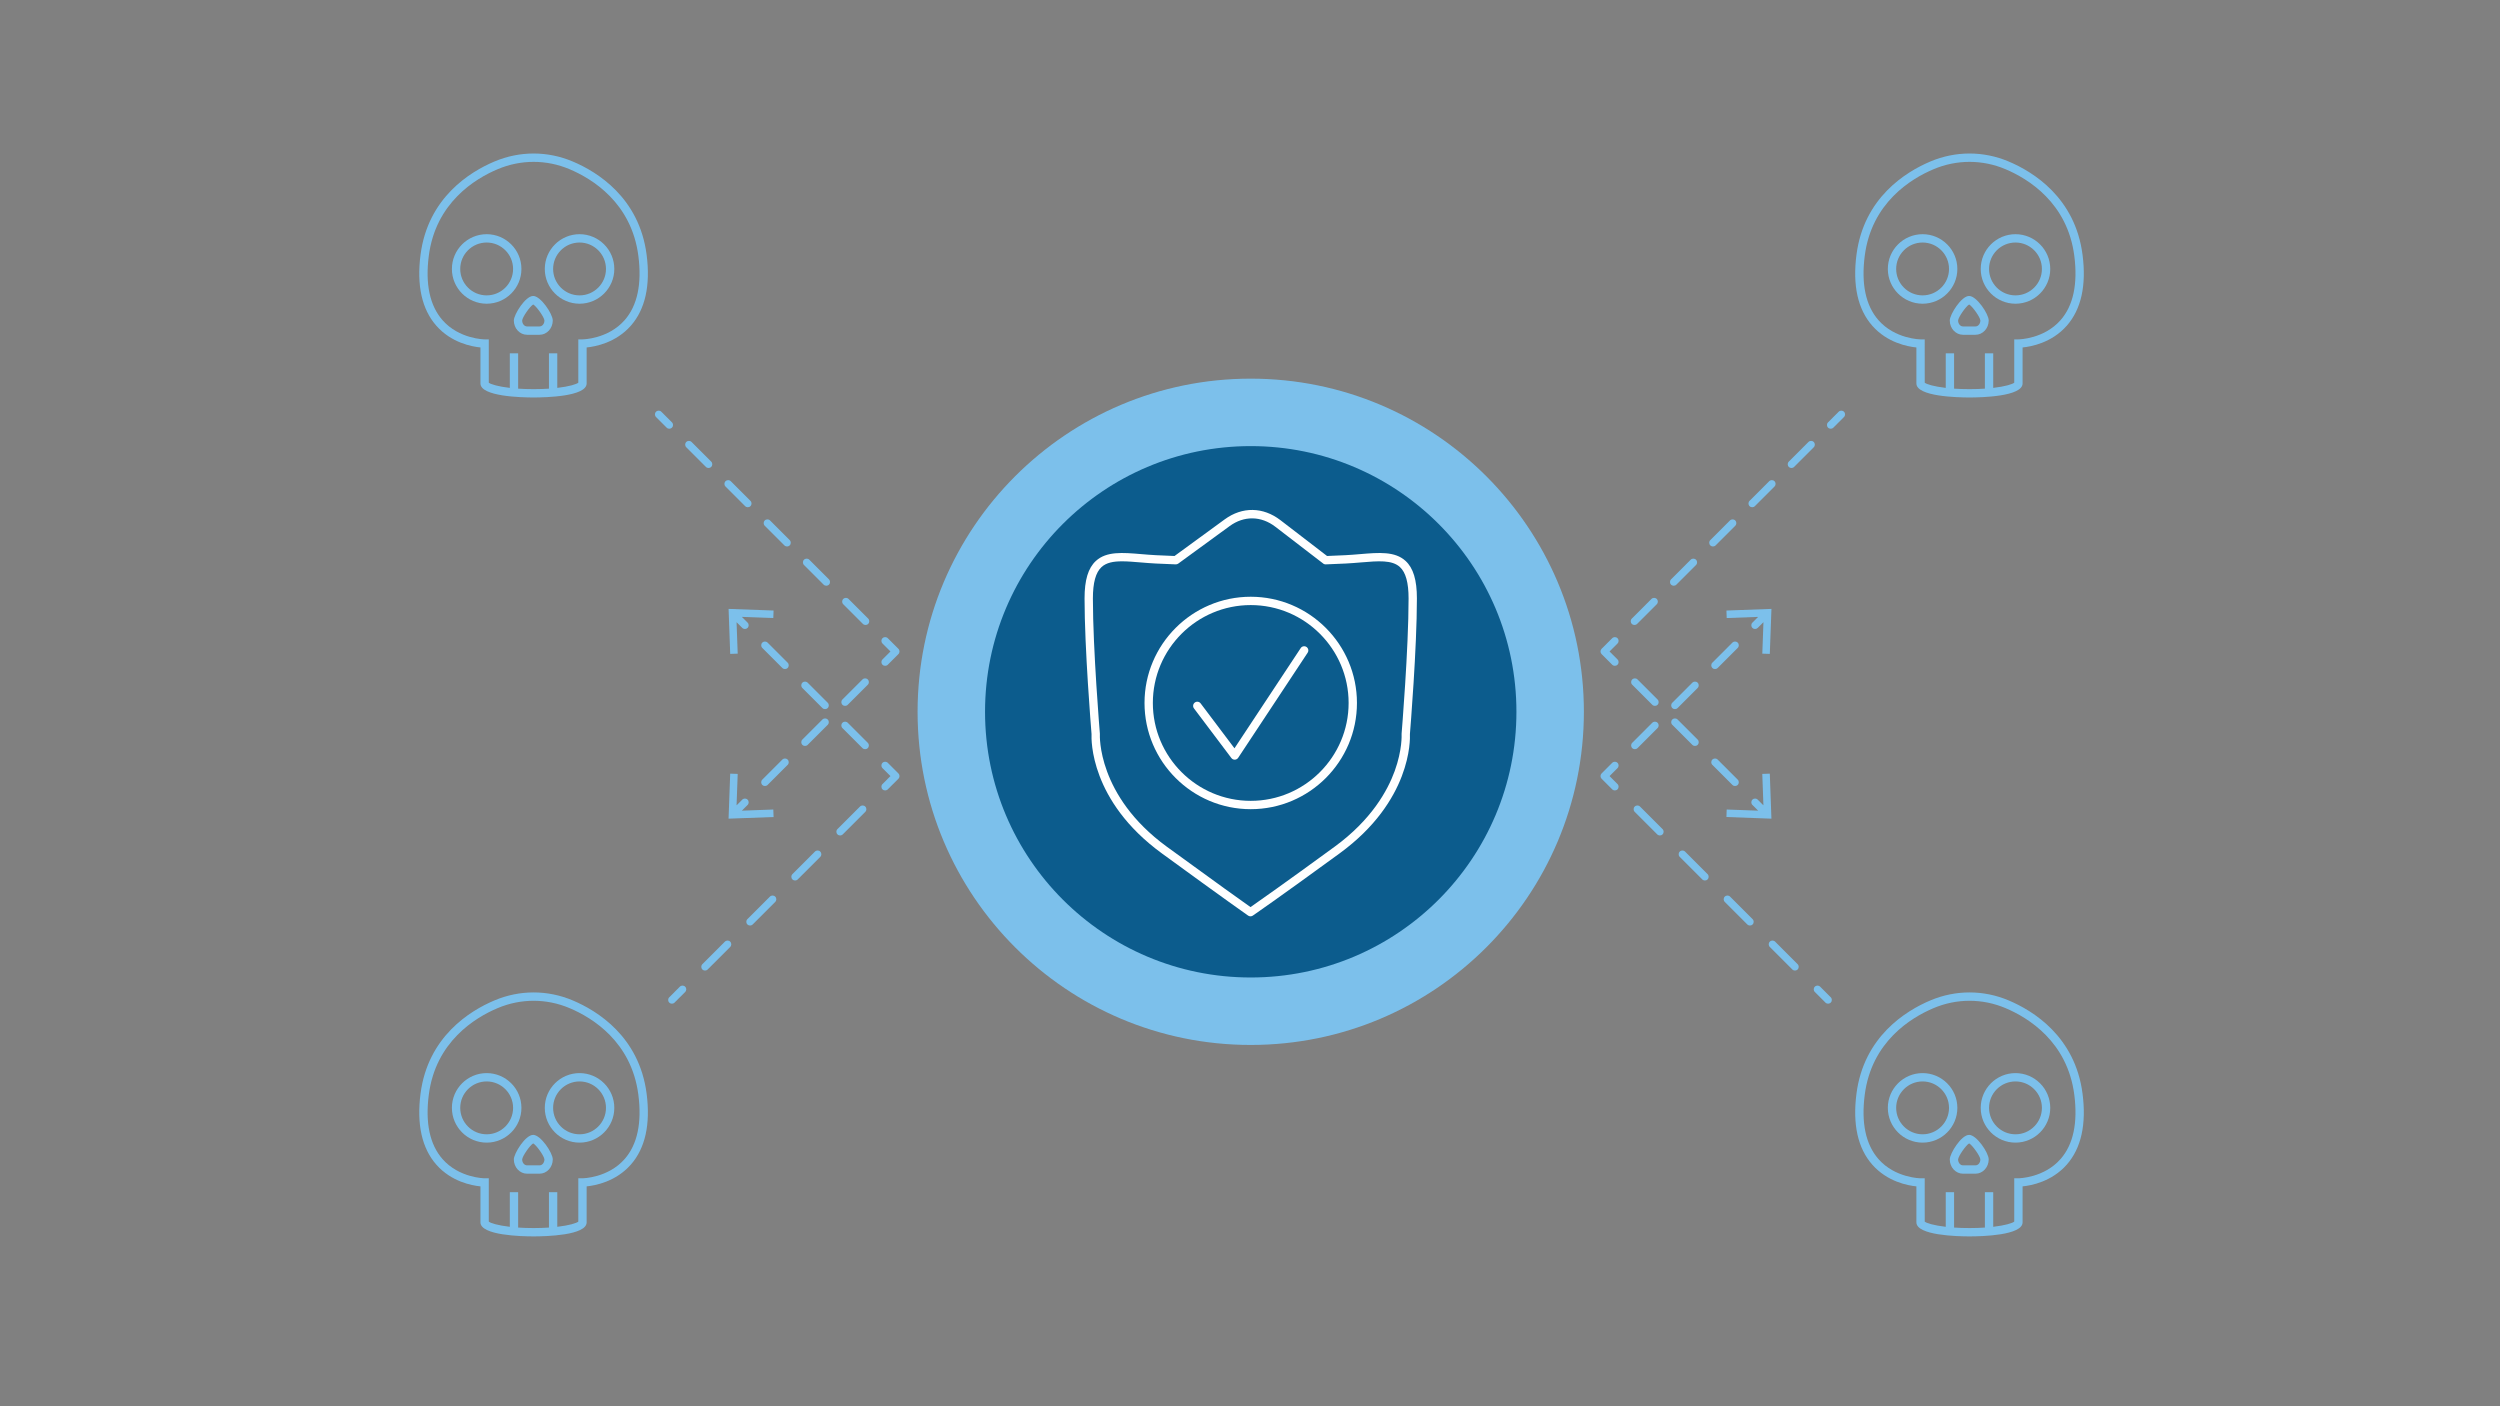 <?xml version="1.0" encoding="UTF-8"?><svg id="a" xmlns="http://www.w3.org/2000/svg" viewBox="0 0 1200 675"><rect x="0" y="0" width="1200" height="675" fill="#808080" stroke="none"/><g><g><g><path d="M922.845,145.784c-9.2,0-16.685-7.485-16.685-16.686s7.484-16.686,16.685-16.686,16.686,7.485,16.686,16.686-7.485,16.686-16.686,16.686Zm0-29.371c-6.994,0-12.685,5.691-12.685,12.686s5.69,12.686,12.685,12.686,12.686-5.691,12.686-12.686-5.69-12.686-12.686-12.686Z" fill="#7cc0eb"/><path d="M967.432,145.784c-9.2,0-16.686-7.485-16.686-16.686s7.485-16.686,16.686-16.686,16.686,7.485,16.686,16.686-7.485,16.686-16.686,16.686Zm0-29.371c-6.995,0-12.686,5.691-12.686,12.686s5.69,12.686,12.686,12.686,12.686-5.691,12.686-12.686-5.69-12.686-12.686-12.686Z" fill="#7cc0eb"/><path d="M948.244,160.691h-6.022c-3.491,0-6.332-3.077-6.332-6.858,0-2.816,5.529-11.772,9.29-11.772,3.571,0,9.396,8.6,9.396,11.772,0,3.781-2.84,6.858-6.331,6.858Zm-3.06-14.551c-1.589,.945-5.195,6.123-5.295,7.707,0,1.562,1.046,2.845,2.332,2.845h6.022c1.285,0,2.331-1.282,2.331-2.858-.098-1.576-3.771-6.755-5.391-7.693Zm.223-.109" fill="#7cc0eb"/><path d="M999.617,122.259c-3.53-27.4-23.72-39.79-35.44-44.73-12.12-5.12-25.47-5.12-37.6-.01-11.73,4.95-31.94,17.34-35.47,44.74-1.91,14.75,.64,26.22,7.58,34.09,7.2,8.19,17,10.02,21.18,10.43v17.28c0,6.25,19.51,6.73,25.48,6.73s25.49-.48,25.49-6.73v-17.28c4.18-.41,13.99-2.24,21.21-10.43,6.93-7.88,9.48-19.35,7.57-34.09Zm-10.55,31.41c-7.97,9.09-20.11,9.23-20.23,9.23h-2v20.8c-.89,.73-4.32,1.81-10.09,2.49v-16.6h-4v16.96c-2.22,.15-4.69,.24-7.4,.24s-5.17-.09-7.39-.24v-16.96h-4v16.6c-5.78-.68-9.21-1.76-10.09-2.49l-.01-20.8h-1.99c-.12,0-12.24-.14-20.21-9.22-6.12-6.98-8.33-17.38-6.58-30.91,3.27-25.42,22.12-36.95,33.06-41.56,11.12-4.69,23.37-4.69,34.49,0,10.93,4.62,29.75,16.15,33.03,41.56,1.74,13.53-.47,23.93-6.59,30.9Z" fill="#7cc0eb"/></g><g><path d="M233.598,145.784c-9.2,0-16.686-7.485-16.686-16.686s7.485-16.686,16.686-16.686,16.685,7.485,16.685,16.686-7.484,16.686-16.685,16.686Zm0-29.371c-6.995,0-12.686,5.691-12.686,12.686s5.69,12.686,12.686,12.686,12.685-5.691,12.685-12.686-5.69-12.686-12.685-12.686Z" fill="#7cc0eb"/><path d="M278.184,145.784c-9.2,0-16.686-7.485-16.686-16.686s7.485-16.686,16.686-16.686,16.686,7.485,16.686,16.686-7.485,16.686-16.686,16.686Zm0-29.371c-6.995,0-12.686,5.691-12.686,12.686s5.69,12.686,12.686,12.686,12.686-5.691,12.686-12.686-5.69-12.686-12.686-12.686Z" fill="#7cc0eb"/><path d="M258.996,160.691h-6.022c-3.491,0-6.331-3.077-6.331-6.858,0-2.816,5.529-11.772,9.289-11.772,3.571,0,9.396,8.6,9.396,11.772,0,3.781-2.84,6.858-6.331,6.858Zm-3.06-14.551c-1.588,.945-5.194,6.123-5.294,7.707,0,1.562,1.046,2.845,2.331,2.845h6.022c1.285,0,2.331-1.282,2.331-2.858-.098-1.576-3.771-6.755-5.391-7.693Zm.223-.109" fill="#7cc0eb"/><path d="M310.377,122.259c-3.54-27.4-23.73-39.79-35.44-44.73-12.13-5.12-25.48-5.12-37.6-.01-11.73,4.95-31.94,17.34-35.48,44.74-1.9,14.75,.65,26.22,7.58,34.09,7.2,8.19,17,10.02,21.18,10.43v17.28c0,6.25,19.51,6.73,25.49,6.73s25.48-.48,25.48-6.73v-17.28c4.18-.41,14-2.24,21.21-10.43,6.93-7.88,9.48-19.35,7.58-34.09Zm-10.55,31.41c-7.98,9.09-20.12,9.23-20.23,9.23h-2.01v20.8c-.88,.73-4.31,1.81-10.09,2.49v-16.6h-4v16.96c-2.22,.15-4.68,.24-7.39,.24s-5.18-.09-7.4-.24v-16.96h-4v16.6c-5.77-.68-9.2-1.76-10.09-2.49v-20.8h-2c-.12,0-12.24-.14-20.21-9.22-6.12-6.98-8.33-17.38-6.58-30.91,3.28-25.42,22.12-36.95,33.06-41.56,11.13-4.69,23.37-4.69,34.49,0,10.93,4.62,29.75,16.15,33.03,41.56,1.75,13.53-.47,23.93-6.58,30.9Z" fill="#7cc0eb"/></g></g><g><g><path d="M922.845,548.461c-9.2,0-16.685-7.485-16.685-16.686s7.484-16.686,16.685-16.686,16.686,7.485,16.686,16.686-7.485,16.686-16.686,16.686Zm0-29.371c-6.994,0-12.685,5.691-12.685,12.686s5.69,12.686,12.685,12.686,12.686-5.691,12.686-12.686-5.69-12.686-12.686-12.686Z" fill="#7cc0eb"/><path d="M967.432,548.461c-9.2,0-16.686-7.485-16.686-16.686s7.485-16.686,16.686-16.686,16.686,7.485,16.686,16.686-7.485,16.686-16.686,16.686Zm0-29.371c-6.995,0-12.686,5.691-12.686,12.686s5.69,12.686,12.686,12.686,12.686-5.691,12.686-12.686-5.69-12.686-12.686-12.686Z" fill="#7cc0eb"/><path d="M948.244,563.37h-6.022c-3.491,0-6.332-3.077-6.332-6.858,0-2.816,5.529-11.773,9.29-11.773,3.571,0,9.396,8.601,9.396,11.773,0,3.781-2.84,6.858-6.331,6.858Zm-3.06-14.552c-1.589,.945-5.195,6.123-5.295,7.707,0,1.562,1.046,2.845,2.332,2.845h6.022c1.285,0,2.331-1.282,2.331-2.858-.097-1.577-3.771-6.755-5.391-7.694Zm.223-.109" fill="#7cc0eb"/><path d="M999.617,524.929c-3.53-27.39-23.72-39.78-35.44-44.72-12.12-5.12-25.47-5.12-37.6-.01-11.73,4.95-31.94,17.34-35.47,44.73-1.91,14.76,.64,26.23,7.58,34.1,7.2,8.18,17,10.02,21.18,10.43v17.27c0,6.25,19.51,6.74,25.48,6.74s25.49-.49,25.49-6.74v-17.27c4.18-.41,13.99-2.25,21.21-10.44,6.93-7.87,9.48-19.34,7.57-34.09Zm-10.55,31.41c-7.97,9.1-20.11,9.24-20.23,9.24l-2-.01v20.81c-.89,.73-4.32,1.81-10.09,2.49v-16.6h-4v16.96c-2.22,.15-4.69,.24-7.4,.24s-5.17-.09-7.39-.24v-16.96h-4v16.6c-5.78-.68-9.21-1.76-10.09-2.49l-.01-20.8h-1.99c-.12,0-12.24-.14-20.21-9.23-6.12-6.97-8.33-17.37-6.58-30.9,3.27-25.42,22.12-36.95,33.06-41.56,11.12-4.69,23.37-4.69,34.49,0,10.93,4.61,29.75,16.15,33.03,41.56,1.74,13.53-.47,23.92-6.59,30.89Z" fill="#7cc0eb"/></g><g><path d="M233.598,548.461c-9.2,0-16.686-7.485-16.686-16.686s7.485-16.686,16.686-16.686,16.685,7.485,16.685,16.686-7.484,16.686-16.685,16.686Zm0-29.371c-6.995,0-12.686,5.691-12.686,12.686s5.69,12.686,12.686,12.686,12.685-5.691,12.685-12.686-5.69-12.686-12.685-12.686Z" fill="#7cc0eb"/><path d="M278.184,548.461c-9.2,0-16.686-7.485-16.686-16.686s7.485-16.686,16.686-16.686,16.686,7.485,16.686,16.686-7.485,16.686-16.686,16.686Zm0-29.371c-6.995,0-12.686,5.691-12.686,12.686s5.69,12.686,12.686,12.686,12.686-5.691,12.686-12.686-5.69-12.686-12.686-12.686Z" fill="#7cc0eb"/><path d="M258.996,563.37h-6.022c-3.491,0-6.331-3.077-6.331-6.858,0-2.816,5.529-11.773,9.289-11.773,3.571,0,9.396,8.601,9.396,11.773,0,3.781-2.84,6.858-6.331,6.858Zm-3.06-14.552c-1.588,.945-5.194,6.123-5.294,7.707,0,1.562,1.046,2.845,2.331,2.845h6.022c1.285,0,2.331-1.282,2.331-2.858-.097-1.577-3.771-6.755-5.391-7.694Zm.223-.109" fill="#7cc0eb"/><path d="M310.377,524.929c-3.54-27.39-23.73-39.78-35.44-44.72-12.12-5.12-25.48-5.12-37.6-.01-11.73,4.95-31.94,17.34-35.48,44.73-1.9,14.76,.65,26.23,7.58,34.1,7.2,8.18,17,10.02,21.18,10.43v17.27c0,6.25,19.51,6.74,25.49,6.74s25.48-.49,25.48-6.74v-17.27c4.18-.41,14-2.25,21.21-10.44,6.93-7.87,9.48-19.34,7.58-34.09Zm-10.55,31.41c-7.98,9.1-20.12,9.24-20.23,9.24l-2.01-.01v20.81c-.88,.73-4.31,1.81-10.09,2.49v-16.6h-4v16.96c-2.22,.15-4.68,.24-7.39,.24s-5.18-.09-7.4-.24v-16.96h-4v16.6c-5.77-.68-9.2-1.76-10.09-2.49v-20.8h-2c-.12,0-12.24-.14-20.21-9.23-6.12-6.97-8.33-17.37-6.58-30.9,3.28-25.42,22.12-36.95,33.06-41.56,11.12-4.69,23.37-4.69,34.49,0,10.93,4.61,29.75,16.15,33.03,41.56,1.75,13.53-.47,23.92-6.58,30.89Z" fill="#7cc0eb"/></g></g></g><circle cx="600.352" cy="341.663" r="159.912" fill="#7cc0eb"/><circle cx="600.352" cy="341.663" r="127.532" fill="#0c5c8d"/><g><g><path d="M877.484,481.77c-.461,0-.921-.176-1.272-.527l-5.091-5.091c-.703-.703-.703-1.843,0-2.546,.703-.702,1.842-.702,2.545,0l5.091,5.091c.703,.703,.703,1.843,0,2.546-.352,.351-.812,.527-1.272,.527Z" fill="#7cc0eb"/><path d="M861.585,465.871c-.461,0-.921-.175-1.272-.527l-10.808-10.807c-.703-.703-.703-1.843,0-2.546,.703-.702,1.842-.703,2.545,0l10.808,10.807c.703,.703,.703,1.843,0,2.546-.352,.351-.812,.527-1.272,.527Zm-21.614-21.615c-.461,0-.921-.175-1.272-.527l-10.808-10.807c-.703-.703-.703-1.843,0-2.546,.703-.702,1.842-.703,2.545,0l10.808,10.807c.703,.703,.703,1.843,0,2.546-.352,.351-.812,.527-1.272,.527Zm-21.615-21.614c-.461,0-.921-.175-1.272-.527l-10.807-10.807c-.703-.703-.703-1.843,0-2.546,.703-.702,1.842-.703,2.545,0l10.807,10.807c.703,.703,.703,1.843,0,2.546-.352,.351-.812,.527-1.272,.527Zm-21.614-21.615c-.461,0-.921-.175-1.272-.527l-10.807-10.807c-.703-.703-.703-1.843,0-2.546,.703-.702,1.842-.703,2.545,0l10.807,10.807c.703,.703,.703,1.843,0,2.546-.352,.351-.812,.527-1.272,.527Z" fill="#7cc0eb"/><path d="M775.127,379.413c-.461,0-.921-.175-1.272-.527l-5.092-5.091c-.338-.338-.527-.795-.527-1.273s.189-.936,.527-1.273l5.092-5.091c.703-.702,1.844-.703,2.545,0,.703,.703,.703,1.842,0,2.545l-3.818,3.818,3.818,3.818c.703,.703,.703,1.843,0,2.546-.351,.351-.812,.527-1.272,.527Z" fill="#7cc0eb"/><path d="M784.742,359.614c-.461,0-.921-.175-1.272-.527-.703-.703-.703-1.843,0-2.546l9.616-9.616c.703-.702,1.842-.703,2.545,0s.703,1.843,0,2.546l-9.616,9.616c-.352,.351-.812,.527-1.272,.527Zm19.231-19.231c-.461,0-.921-.175-1.272-.527-.703-.703-.703-1.843,0-2.546l9.616-9.616c.703-.702,1.842-.703,2.545,0s.703,1.843,0,2.546l-9.616,9.616c-.352,.351-.812,.527-1.272,.527Zm19.232-19.231c-.461,0-.921-.176-1.272-.527-.703-.703-.703-1.843,0-2.546l9.616-9.616c.703-.702,1.842-.702,2.545,0,.703,.703,.703,1.843,0,2.546l-9.616,9.616c-.352,.351-.812,.527-1.272,.527Z" fill="#7cc0eb"/><path d="M850.298,292.269l-.79,21.6-3.6-.12,.55-15.11-2.75,2.75c-.35,.35-.81,.53-1.27,.53s-.92-.18-1.271-.53c-.71-.7-.71-1.84,0-2.54l2.74-2.74-15.09,.55-.13-3.6,21.61-.79Z" fill="#7cc0eb"/></g><g><path d="M878.741,205.797c-.461,0-.921-.175-1.272-.527-.703-.703-.703-1.843,0-2.546l5.091-5.091c.701-.702,1.842-.703,2.545,0s.703,1.843,0,2.546l-5.091,5.091c-.351,.351-.812,.527-1.272,.527Z" fill="#7cc0eb"/><path d="M784.546,299.992c-.461,0-.921-.175-1.272-.527-.703-.703-.703-1.843,0-2.546l9.42-9.419c.703-.702,1.842-.703,2.545,0s.703,1.843,0,2.546l-9.42,9.419c-.352,.351-.812,.527-1.272,.527Zm18.84-18.839c-.461,0-.921-.175-1.272-.527-.703-.703-.703-1.843,0-2.546l9.419-9.419c.703-.702,1.842-.703,2.545,0s.703,1.843,0,2.546l-9.419,9.419c-.352,.351-.812,.527-1.272,.527Zm18.839-18.839c-.461,0-.921-.175-1.272-.527-.703-.703-.703-1.843,0-2.546l9.42-9.419c.703-.702,1.842-.703,2.545,0s.703,1.843,0,2.546l-9.42,9.419c-.352,.351-.812,.527-1.272,.527Zm18.839-18.839c-.461,0-.921-.175-1.272-.527-.703-.703-.703-1.843,0-2.546l9.42-9.419c.703-.702,1.842-.703,2.545,0s.703,1.843,0,2.546l-9.42,9.419c-.352,.351-.812,.527-1.272,.527Zm18.839-18.839c-.461,0-.921-.175-1.272-.527-.703-.703-.703-1.843,0-2.546l9.42-9.419c.703-.702,1.842-.703,2.545,0s.703,1.843,0,2.546l-9.42,9.419c-.352,.351-.812,.527-1.272,.527Z" fill="#7cc0eb"/><path d="M775.127,319.594c-.461,0-.921-.175-1.272-.527l-5.092-5.091c-.338-.338-.527-.795-.527-1.273s.189-.935,.527-1.273l5.092-5.091c.703-.702,1.842-.702,2.545,0,.703,.703,.703,1.843,0,2.546l-3.818,3.818,3.818,3.818c.703,.703,.703,1.843,0,2.546-.351,.351-.812,.527-1.272,.527Z" fill="#7cc0eb"/><path d="M832.821,377.289c-.461,0-.921-.175-1.272-.527l-9.615-9.616c-.703-.703-.703-1.843,0-2.546,.703-.702,1.842-.703,2.545,0l9.615,9.616c.703,.703,.703,1.843,0,2.546-.352,.351-.812,.527-1.272,.527Zm-19.231-19.231c-.461,0-.921-.176-1.272-.527l-9.616-9.616c-.703-.703-.703-1.843,0-2.546,.703-.702,1.842-.702,2.545,0l9.616,9.616c.703,.703,.703,1.843,0,2.546-.352,.351-.812,.527-1.272,.527Zm-19.231-19.232c-.461,0-.921-.175-1.272-.527l-9.616-9.616c-.703-.703-.703-1.843,0-2.546,.703-.702,1.842-.703,2.545,0l9.616,9.616c.703,.703,.703,1.843,0,2.546-.352,.351-.812,.527-1.272,.527Z" fill="#7cc0eb"/><path d="M850.287,392.959l-21.6-.79,.12-3.6,15.1,.55-2.74-2.74c-.71-.7-.71-1.84,0-2.55,.7-.7,1.84-.7,2.54,0l2.74,2.74-.55-15.09,3.61-.13,.78,21.61Z" fill="#7cc0eb"/></g></g><g><g><path d="M322.517,481.77c-.461,0-.921-.175-1.272-.527-.703-.703-.703-1.843,0-2.546l5.091-5.091c.701-.702,1.842-.703,2.545,0s.703,1.843,0,2.546l-5.091,5.091c-.351,.351-.812,.527-1.272,.527Z" fill="#7cc0eb"/><path d="M338.414,465.871c-.461,0-.921-.175-1.272-.527-.703-.703-.703-1.843,0-2.546l10.808-10.807c.703-.702,1.842-.703,2.545,0s.703,1.843,0,2.546l-10.808,10.807c-.352,.351-.812,.527-1.272,.527Zm21.614-21.615c-.461,0-.921-.175-1.272-.527-.703-.703-.703-1.843,0-2.546l10.808-10.807c.703-.702,1.842-.703,2.545,0s.703,1.843,0,2.546l-10.808,10.807c-.352,.351-.812,.527-1.272,.527Zm21.615-21.614c-.461,0-.921-.175-1.272-.527-.703-.703-.703-1.843,0-2.546l10.807-10.807c.703-.702,1.842-.703,2.545,0s.703,1.843,0,2.546l-10.807,10.807c-.352,.351-.812,.527-1.272,.527Zm21.614-21.615c-.461,0-.921-.175-1.272-.527-.703-.703-.703-1.843,0-2.546l10.807-10.807c.703-.702,1.842-.703,2.545,0s.703,1.843,0,2.546l-10.807,10.807c-.352,.351-.812,.527-1.272,.527Z" fill="#7cc0eb"/><path d="M424.873,379.413c-.461,0-.921-.175-1.272-.527-.703-.703-.703-1.843,0-2.546l3.817-3.818-3.817-3.818c-.703-.703-.703-1.843,0-2.546,.703-.702,1.842-.702,2.545,0l5.091,5.091c.703,.703,.703,1.843,0,2.546l-5.091,5.091c-.351,.351-.812,.527-1.272,.527Z" fill="#7cc0eb"/><path d="M415.257,359.614c-.461,0-.921-.175-1.272-.527l-9.616-9.616c-.703-.703-.703-1.843,0-2.546,.703-.702,1.842-.703,2.545,0l9.616,9.616c.703,.703,.703,1.843,0,2.546-.352,.351-.812,.527-1.272,.527Zm-19.231-19.231c-.461,0-.921-.175-1.272-.527l-9.616-9.616c-.703-.703-.703-1.843,0-2.546,.703-.702,1.842-.703,2.545,0l9.616,9.616c.703,.703,.703,1.843,0,2.546-.352,.351-.812,.527-1.272,.527Zm-19.232-19.231c-.461,0-.921-.176-1.272-.527l-9.616-9.616c-.703-.703-.703-1.843,0-2.546,.703-.702,1.842-.702,2.545,0l9.616,9.616c.703,.703,.703,1.843,0,2.546-.352,.351-.812,.527-1.272,.527Z" fill="#7cc0eb"/><path d="M371.187,296.649l-15.1-.55,2.75,2.75c.7,.7,.7,1.84,0,2.54-.35,.35-.81,.53-1.28,.53-.46,0-.92-.18-1.27-.53l-2.74-2.74,.55,15.09-3.6,.13-.78-21.6,21.6,.78-.13,3.6Z" fill="#7cc0eb"/></g><g><path d="M321.258,205.797c-.461,0-.921-.176-1.272-.527l-5.091-5.091c-.703-.703-.703-1.843,0-2.546,.703-.702,1.842-.702,2.545,0l5.091,5.091c.703,.703,.703,1.843,0,2.546-.352,.351-.812,.527-1.272,.527Z" fill="#7cc0eb"/><path d="M415.453,299.992c-.461,0-.921-.175-1.272-.527l-9.42-9.419c-.703-.703-.703-1.843,0-2.546,.703-.702,1.842-.703,2.545,0l9.42,9.419c.703,.703,.703,1.843,0,2.546-.352,.351-.812,.527-1.272,.527Zm-18.839-18.839c-.461,0-.921-.175-1.272-.527l-9.42-9.419c-.703-.703-.703-1.843,0-2.546,.703-.702,1.842-.703,2.545,0l9.42,9.419c.703,.703,.703,1.843,0,2.546-.352,.351-.812,.527-1.272,.527Zm-18.839-18.839c-.461,0-.921-.176-1.272-.527l-9.42-9.42c-.703-.703-.703-1.843,0-2.546,.703-.702,1.842-.702,2.545,0l9.42,9.42c.703,.703,.703,1.843,0,2.546-.352,.351-.812,.527-1.272,.527Zm-18.839-18.839c-.461,0-.921-.175-1.272-.527l-9.42-9.419c-.703-.703-.703-1.843,0-2.546,.703-.702,1.842-.703,2.545,0l9.42,9.419c.703,.703,.703,1.843,0,2.546-.352,.351-.812,.527-1.272,.527Zm-18.839-18.839c-.461,0-.921-.175-1.272-.527l-9.42-9.419c-.703-.703-.703-1.843,0-2.546,.703-.702,1.842-.703,2.545,0l9.42,9.419c.703,.703,.703,1.843,0,2.546-.352,.351-.812,.527-1.272,.527Z" fill="#7cc0eb"/><path d="M424.873,319.594c-.461,0-.921-.175-1.272-.527-.703-.703-.703-1.843,0-2.546l3.817-3.818-3.817-3.818c-.703-.703-.703-1.843,0-2.546,.703-.702,1.842-.702,2.545,0l5.091,5.091c.703,.703,.703,1.843,0,2.546l-5.091,5.091c-.351,.351-.812,.527-1.272,.527Z" fill="#7cc0eb"/><path d="M367.178,377.289c-.461,0-.921-.175-1.272-.527-.703-.703-.703-1.843,0-2.546l9.615-9.616c.703-.702,1.842-.703,2.545,0s.703,1.843,0,2.546l-9.615,9.616c-.352,.351-.812,.527-1.272,.527Zm19.231-19.231c-.461,0-.921-.176-1.272-.527-.703-.703-.703-1.843,0-2.546l9.616-9.616c.703-.702,1.842-.702,2.545,0,.703,.703,.703,1.843,0,2.546l-9.616,9.616c-.352,.351-.812,.527-1.272,.527Zm19.231-19.232c-.461,0-.921-.175-1.272-.527-.703-.703-.703-1.843,0-2.546l9.616-9.616c.703-.702,1.842-.703,2.545,0s.703,1.843,0,2.546l-9.616,9.616c-.352,.351-.812,.527-1.272,.527Z" fill="#7cc0eb"/><path d="M371.318,392.169l-21.61,.79,.79-21.61,3.6,.13-.55,15.09,2.74-2.74c.7-.7,1.84-.7,2.55,0,.7,.71,.7,1.85,0,2.55l-2.74,2.74,15.09-.55,.13,3.6Z" fill="#7cc0eb"/></g></g><g><path d="M600.236,439.844c-.4,0-.801-.12-1.145-.36-.114-.08-11.729-8.198-41.43-29.88-34.466-25.161-33.854-54.553-33.721-57.255-.217-2.639-3.353-41.199-3.353-65.081,0-8.884,1.73-14.612,5.445-18.027,5.082-4.671,12.81-4.02,21.75-3.266,2.301,.194,4.681,.395,7.129,.517,2.962,.147,5.92,.274,8.864,.384l24.109-17.596c8.415-6.144,18.406-5.994,26.722,.396l22.378,17.197c2.925-.11,5.863-.236,8.806-.382h0c2.448-.122,4.828-.322,7.129-.517,8.944-.754,16.667-1.406,21.75,3.266,3.715,3.415,5.445,9.143,5.445,18.027,0,23.882-3.136,62.441-3.353,65.081,.134,2.702,.745,32.094-33.721,57.255-29.709,21.688-41.562,29.812-41.678,29.891-.34,.233-.734,.349-1.129,.349Zm-61.654-170.407c-4.166,0-7.525,.62-9.841,2.75-2.794,2.568-4.152,7.501-4.152,15.082,0,24.449,3.317,64.487,3.351,64.888,.008,.1,.009,.2,.002,.3-.018,.288-1.439,29.447,32.08,53.917,24.499,17.886,36.669,26.524,40.225,29.033,3.591-2.494,15.913-11.129,40.438-29.033,17.53-12.797,25.315-26.771,28.761-36.241,3.732-10.262,3.323-17.607,3.318-17.68-.006-.097-.005-.199,.003-.296,.033-.401,3.351-40.442,3.351-64.888,0-7.581-1.358-12.514-4.152-15.082-3.789-3.483-10.372-2.929-18.707-2.225-2.335,.197-4.749,.401-7.266,.526-3.212,.16-6.419,.295-9.609,.412-.556,.019-1.117-.206-1.504-.601l-22.707-17.45c-6.829-5.248-15.025-5.375-21.927-.337l-24.669,18.005c-.362,.264-.801,.406-1.252,.383-3.19-.117-6.397-.252-9.609-.412-2.517-.125-4.931-.329-7.266-.526-3.24-.273-6.217-.524-8.866-.524Z" fill="#fff"/><g><path d="M592.652,364.648c-.627,0-1.219-.294-1.598-.796l-17.953-23.825c-.664-.882-.488-2.136,.395-2.801,.883-.665,2.136-.489,2.801,.394l16.249,21.563,31.719-47.981c.28-.491,.766-.859,1.365-.972h.008c.792-.15,1.59,.189,2.034,.858,.444,.669,.445,1.539,.002,2.209l-33.354,50.454c-.357,.542-.957,.876-1.606,.896-.021,0-.041,0-.062,0Z" fill="#fff"/><path d="M600.352,388.406c-28.113,0-50.984-22.872-50.984-50.985s22.871-50.984,50.984-50.984,50.984,22.872,50.984,50.984-22.871,50.985-50.984,50.985Zm0-97.969c-25.907,0-46.984,21.077-46.984,46.984s21.077,46.985,46.984,46.985,46.984-21.077,46.984-46.985-21.077-46.984-46.984-46.984Z" fill="#fff"/></g></g></svg>